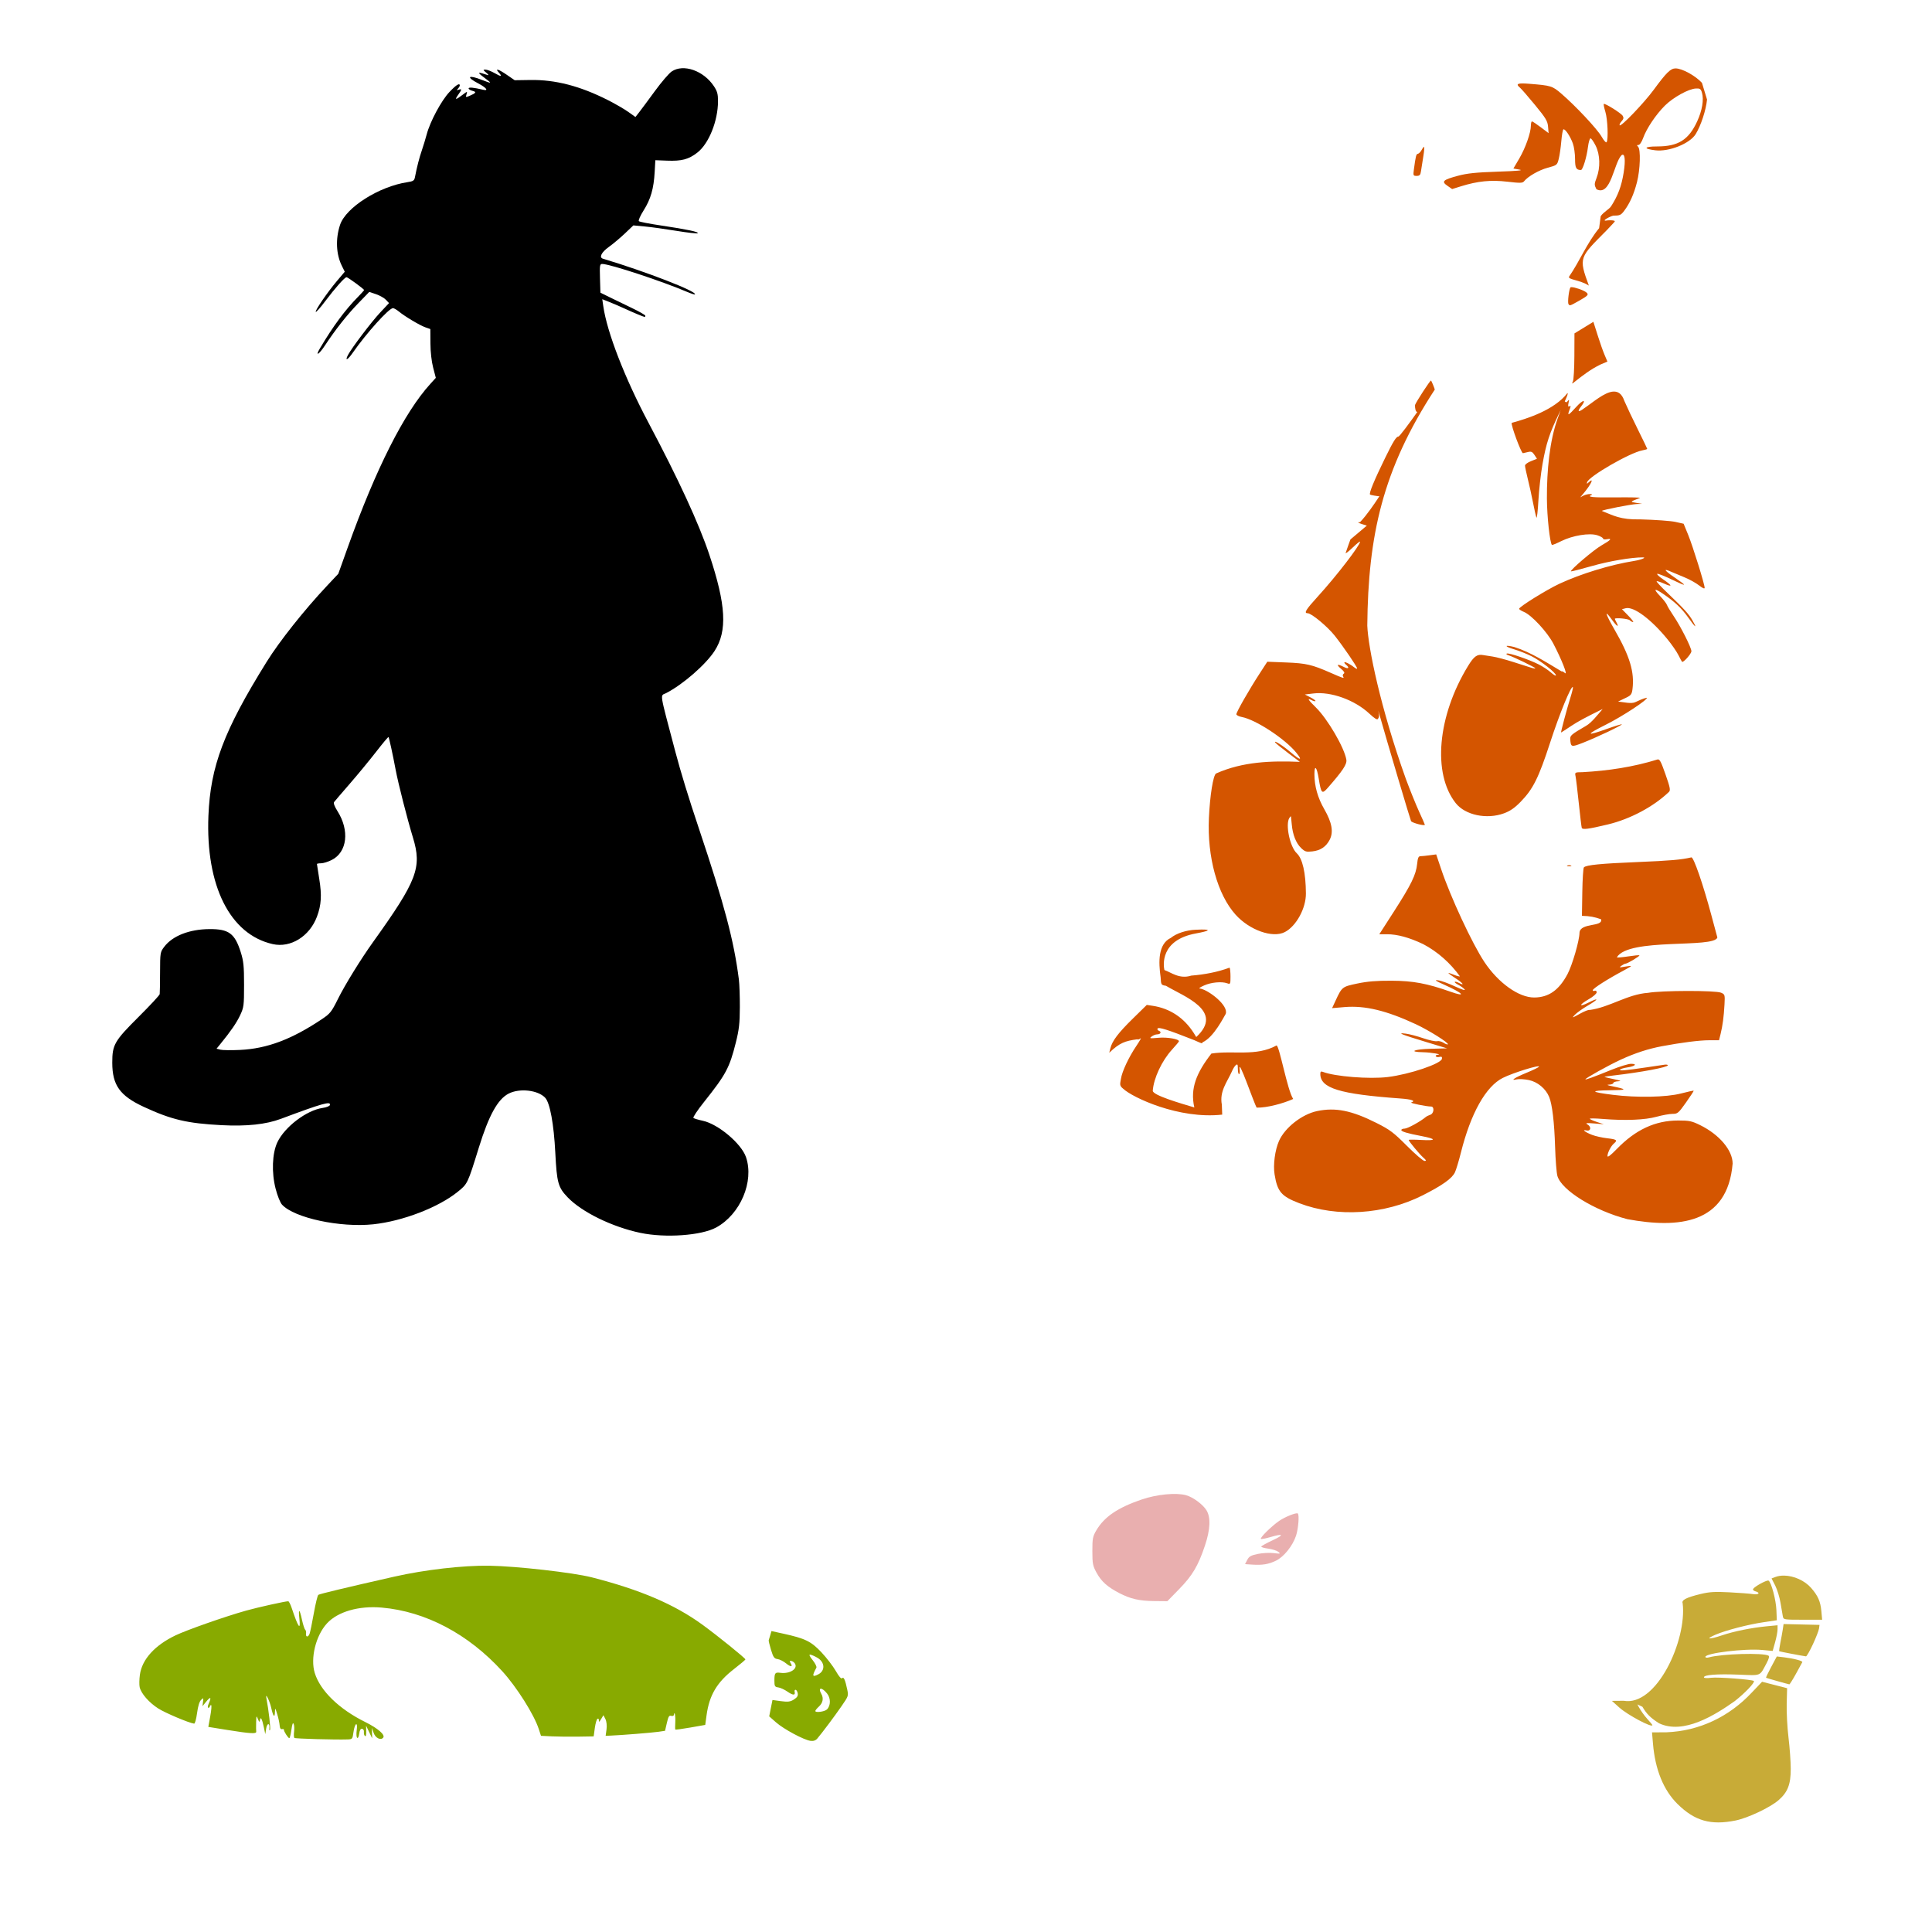 <?xml version="1.0" encoding="UTF-8" standalone="no"?>
<!-- Created with Inkscape (http://www.inkscape.org/) -->

<svg
   xmlns:dc="http://purl.org/dc/elements/1.1/"
   xmlns:cc="http://creativecommons.org/ns#"
   xmlns:rdf="http://www.w3.org/1999/02/22-rdf-syntax-ns#"
   xmlns:svg="http://www.w3.org/2000/svg"
   xmlns="http://www.w3.org/2000/svg"
   xmlns:sodipodi="http://sodipodi.sourceforge.net/DTD/sodipodi-0.dtd"
   xmlns:inkscape="http://www.inkscape.org/namespaces/inkscape"
   width="1080"
   height="1080"
   id="svg2"
   version="1.1"
   inkscape:version="0.47 r22583"
   sodipodi:docname="Tigger.svg">
  <defs
     id="defs4">
    <inkscape:perspective
       sodipodi:type="inkscape:persp3d"
       inkscape:vp_x="0 : 526.18109 : 1"
       inkscape:vp_y="0 : 1000 : 0"
       inkscape:vp_z="744.09448 : 526.18109 : 1"
       inkscape:persp3d-origin="372.04724 : 350.78739 : 1"
       id="perspective10" />
    <inkscape:perspective
       id="perspective2820"
       inkscape:persp3d-origin="0.5 : 0.33333333 : 1"
       inkscape:vp_z="1 : 0.5 : 1"
       inkscape:vp_y="0 : 1000 : 0"
       inkscape:vp_x="0 : 0.5 : 1"
       sodipodi:type="inkscape:persp3d" />
    <inkscape:perspective
       id="perspective2962"
       inkscape:persp3d-origin="0.5 : 0.33333333 : 1"
       inkscape:vp_z="1 : 0.5 : 1"
       inkscape:vp_y="0 : 1000 : 0"
       inkscape:vp_x="0 : 0.5 : 1"
       sodipodi:type="inkscape:persp3d" />
    <inkscape:perspective
       id="perspective3119"
       inkscape:persp3d-origin="0.5 : 0.33333333 : 1"
       inkscape:vp_z="1 : 0.5 : 1"
       inkscape:vp_y="0 : 1000 : 0"
       inkscape:vp_x="0 : 0.5 : 1"
       sodipodi:type="inkscape:persp3d" />
    <inkscape:perspective
       id="perspective3361"
       inkscape:persp3d-origin="0.5 : 0.33333333 : 1"
       inkscape:vp_z="1 : 0.5 : 1"
       inkscape:vp_y="0 : 1000 : 0"
       inkscape:vp_x="0 : 0.5 : 1"
       sodipodi:type="inkscape:persp3d" />
    <inkscape:perspective
       id="perspective3558"
       inkscape:persp3d-origin="0.5 : 0.33333333 : 1"
       inkscape:vp_z="1 : 0.5 : 1"
       inkscape:vp_y="0 : 1000 : 0"
       inkscape:vp_x="0 : 0.5 : 1"
       sodipodi:type="inkscape:persp3d" />
  </defs>
  <sodipodi:namedview
     id="base"
     pagecolor="#ffffff"
     bordercolor="#666666"
     borderopacity="1.0"
     inkscape:pageopacity="0.0"
     inkscape:pageshadow="2"
     inkscape:zoom="0.22685185"
     inkscape:cx="198.16427"
     inkscape:cy="669.42348"
     inkscape:document-units="in"
     inkscape:current-layer="layer1"
     showgrid="false"
     units="in"
     inkscape:showpageshadow="false"
     borderlayer="false"
     inkscape:window-width="1280"
     inkscape:window-height="747"
     inkscape:window-x="-4"
     inkscape:window-y="-4"
     inkscape:window-maximized="1" />
  <g
     inkscape:label="Layer 1"
     inkscape:groupmode="layer"
     id="layer1"
     transform="translate(0,27.64)">
    <path
       style="fill:#000000"
       d="m 358.017,661.557 c -15.812,-3.333 -32.721,-11.591 -40.664,-19.861 -5.369,-5.59 -6.077,-8.135 -6.938,-24.969 -0.824,-16.1 -2.985,-27.848 -5.648,-30.707 -4.025,-4.32 -14.333,-5.486 -20.465,-2.315 -6.086,3.147 -11.03,12.107 -16.613,30.106 -6.325,20.393 -6.267,20.271 -11.836,24.786 -10.734,8.702 -30.783,16.414 -47.183,18.15 -18.504,1.958 -44.107,-3.543 -50.99,-10.956 -1.032,-1.111 -2.567,-4.912 -3.607,-8.931 -2.332,-9.011 -1.935,-19.766 0.957,-25.917 4.056,-8.629 16.328,-17.956 25.319,-19.242 2.027,-0.29 3.84,-0.99 4.028,-1.556 0.808,-2.424 -4.074,-1.059 -27.37,7.652 -8.339,3.118 -19.083,4.264 -33.142,3.533 -19.241,-1 -27.949,-3.044 -43.411,-10.19 -13.454,-6.218 -17.698,-12.155 -17.698,-24.76 0,-10.069 1.149,-12.056 14.907,-25.774 6.289,-6.271 11.513,-11.904 11.61,-12.519 0.097,-0.615 0.189,-6.142 0.206,-12.283 0.029,-10.922 0.08,-11.232 2.321,-14.181 4.668,-6.142 14.063,-9.819 25.284,-9.894 10.825,-0.073 14.199,2.421 17.508,12.942 1.558,4.953 1.836,7.705 1.836,18.183 0,11.644 -0.124,12.613 -2.186,17.011 -1.989,4.242 -5.157,8.855 -11.048,16.086 l -2.151,2.64 2.193,0.55 c 1.206,0.303 6.149,0.361 10.985,0.131 15.106,-0.721 28.897,-5.92 45.834,-17.278 4.499,-3.017 5.289,-4.018 8.862,-11.226 3.884,-7.835 12.775,-22.246 19.61,-31.785 24.692,-34.462 27.435,-41.653 22.3,-58.451 -3.141,-10.277 -8.234,-30.234 -9.661,-37.857 -1.584,-8.465 -3.659,-17.973 -3.997,-18.311 -0.162,-0.162 -3.251,3.521 -6.866,8.185 -3.614,4.664 -10.232,12.695 -14.706,17.848 -4.474,5.153 -8.454,9.798 -8.844,10.321 -0.444,0.596 0.257,2.477 1.872,5.023 6.889,10.863 5.476,22.981 -3.189,27.35 -2.02,1.019 -4.706,1.852 -5.968,1.852 -1.262,0 -2.295,0.189 -2.295,0.42 0,0.231 0.588,4.028 1.307,8.437 1.469,9.01 1.131,14.484 -1.296,20.964 -4.13,11.03 -14.717,17.604 -24.729,15.354 -23.875,-5.364 -37.525,-32.588 -35.951,-71.703 1.115,-27.728 8.631,-47.604 32.546,-86.069 7.182,-11.552 21.01,-28.97 33.829,-42.613 l 6.23,-6.63 5.285,-14.772 c 15.74,-43.995 31.584,-75.355 46.173,-91.388 l 3.054,-3.356 -1.485,-5.698 c -0.907,-3.481 -1.503,-8.79 -1.532,-13.643 l -0.047,-7.945 -2.675,-0.924 c -3.103,-1.072 -11.499,-6.063 -14.88,-8.846 -1.28,-1.053 -2.782,-1.915 -3.338,-1.915 -2.261,0 -14.898,14.037 -22.575,25.077 -2.744,3.946 -4.447,4.692 -2.575,1.129 2.087,-3.973 13.156,-18.584 17.96,-23.707 l 4.99,-5.321 -1.728,-1.839 c -0.95,-1.012 -3.433,-2.42 -5.517,-3.13 l -3.789,-1.291 -6.211,6.414 c -6.255,6.46 -12.772,14.713 -18.519,23.454 -3.43,5.217 -5.745,6.564 -2.829,1.646 7.306,-12.321 14.058,-21.452 21.256,-28.746 1.864,-1.889 3.389,-3.595 3.389,-3.791 0,-0.561 -9.041,-7.18 -9.807,-7.18 -1.009,0 -6.434,6.106 -11.919,13.413 -2.649,3.529 -5.02,6.212 -5.269,5.963 -0.603,-0.603 6.576,-11.07 11.926,-17.389 l 4.275,-5.049 -1.633,-3.3 c -3.214,-6.497 -3.593,-15.023 -1.016,-22.86 3.205,-9.745 21.787,-21.524 37.726,-23.914 3.169,-0.475 3.782,-0.879 4.142,-2.727 1.14,-5.85 2.413,-10.816 3.826,-14.928 0.856,-2.49 2.097,-6.565 2.759,-9.055 1.916,-7.21 8.18,-18.896 12.686,-23.666 3.776,-3.998 5.807,-5.279 5.807,-3.663 0,0.362 -0.463,1.158 -1.029,1.767 -0.84,0.905 -0.764,1.016 0.412,0.602 1.868,-0.657 1.816,-0.106 -0.262,2.813 -2.125,2.985 -1.49,3.026 2.283,0.148 2.835,-2.162 2.919,-2.177 2.356,-0.403 -0.554,1.746 -0.465,1.789 1.738,0.852 3.599,-1.532 3.979,-2.185 1.618,-2.777 -1.197,-0.301 -2.177,-0.918 -2.177,-1.372 0,-0.766 2.855,-0.504 8.026,0.738 3.391,0.814 1.911,-1.148 -2.673,-3.543 -7.017,-3.666 -5.631,-4.983 2.056,-1.953 5.612,2.212 5.863,2.088 1.808,-0.894 -3.884,-2.856 -4.319,-3.603 -1.603,-2.752 1.019,0.319 2.408,0.749 3.087,0.955 0.679,0.206 0.309,-0.392 -0.823,-1.329 -1.894,-1.569 -1.927,-1.705 -0.412,-1.713 0.905,-0.005 3.221,0.892 5.145,1.992 3.704,2.118 4.373,1.957 2.136,-0.515 -2.201,-2.432 0.022,-1.734 4.679,1.469 l 4.325,2.975 8.801,-0.131 c 13.954,-0.207 27.726,3.362 43.235,11.204 4.075,2.06 9.221,5.038 11.437,6.616 l 4.029,2.87 2.145,-2.74 c 1.18,-1.507 5.119,-6.816 8.754,-11.798 3.635,-4.982 7.857,-9.899 9.382,-10.926 6.535,-4.404 17.81,-0.462 23.581,8.244 1.881,2.837 2.298,4.37 2.291,8.408 -0.019,11.01 -5.11,23.689 -11.516,28.68 -4.911,3.826 -8.739,4.849 -16.964,4.533 l -6.55,-0.252 -0.368,6.568 c -0.521,9.313 -2.208,15.199 -6.143,21.429 -1.921,3.041 -3.103,5.714 -2.695,6.094 0.399,0.372 6.097,1.474 12.662,2.449 14.102,2.095 21.307,3.625 20.167,4.285 -0.453,0.262 -5.824,-0.346 -11.936,-1.351 -6.112,-1.005 -14.007,-2.097 -17.544,-2.427 l -6.432,-0.6 -4.681,4.46 c -2.574,2.453 -6.625,5.855 -9.002,7.561 -4.187,3.004 -5.631,5.898 -3.293,6.599 23.928,7.17 52.907,18.415 51.383,19.939 -0.176,0.176 -1.947,-0.374 -3.936,-1.223 -14.34,-6.126 -43.626,-15.783 -47.863,-15.783 -1.36,0 -1.475,0.731 -1.261,8.026 l 0.236,8.026 5.002,2.469 c 2.751,1.358 8.4,4.097 12.553,6.085 4.153,1.989 7.551,3.933 7.551,4.322 0,0.388 -0.14,0.706 -0.311,0.706 -0.535,0 -6.488,-2.478 -11.213,-4.667 -2.49,-1.154 -6.331,-2.81 -8.535,-3.681 l -4.007,-1.583 0.568,3.936 c 2.114,14.658 12.05,40.246 25.341,65.261 16.583,31.209 28.152,56.304 33.913,73.557 9.391,28.126 10.188,42.738 2.941,53.895 -4.965,7.642 -17.728,18.75 -27.05,23.542 -3.437,1.767 -4.005,-1.87 5.079,32.569 3.081,11.682 7.395,25.749 13.251,43.215 14.183,42.299 19.57,62.658 22.325,84.373 0.316,2.49 0.555,9.45 0.532,15.466 -0.035,9.018 -0.429,12.482 -2.242,19.723 -3.543,14.149 -5.513,17.828 -17.818,33.274 -3.622,4.546 -6.273,8.538 -5.891,8.871 0.382,0.333 2.752,1.044 5.266,1.581 8.584,1.833 21.549,12.758 24.13,20.332 4.636,13.607 -3.141,31.958 -16.662,39.317 -8.3,4.518 -28.421,5.953 -42.334,3.021 z"
       id="path3832" />
    <path
       id="path4097"
       style="fill:#e9afaf"
       d="m 713.275,844.797 c 4.417,-2.147 9.304,-8.219 11.206,-13.924 1.289,-3.866 1.916,-11.55 1.015,-12.451 -0.697,-0.697 -6.943,1.757 -10.331,4.059 -4.329,2.942 -11.273,9.814 -10.258,10.152 0.464,0.155 2.789,-0.297 5.167,-1.003 7.376,-2.19 8.024,-1.351 1.349,1.748 -3.509,1.629 -6.379,3.233 -6.379,3.563 0,0.331 1.787,0.838 3.971,1.128 2.184,0.29 4.684,1.081 5.556,1.759 1.45,1.127 1.227,1.189 -2.596,0.727 -2.3,-0.278 -6.286,-0.069 -8.859,0.465 -3.835,0.796 -4.898,1.397 -5.9,3.335 l -1.222,2.364 3.908,0.264 c 5.775,0.39 9.235,-0.176 13.374,-2.188 z m -54.088,15.852 c 7.388,-7.571 10.6,-12.989 14.369,-24.24 3.031,-9.046 3.332,-15.763 0.887,-19.774 -2.002,-3.284 -7.517,-7.358 -11.418,-8.435 -5.586,-1.542 -16.324,-0.508 -24.825,2.392 -13.363,4.559 -20.897,9.679 -25.325,17.212 -2.028,3.45 -2.25,4.601 -2.241,11.648 0.009,7.098 0.233,8.224 2.427,12.202 2.658,4.818 6.018,7.818 12.581,11.236 6.269,3.264 11.192,4.392 19.531,4.475 l 7.386,0.073 6.627,-6.791 z" />
    <path
       style="fill:#c8ab37"
       d="m 997.391,853.135 c -1.765,-0.032 -3.461,0.21 -4.939,0.772 l -2.135,0.823 2.058,4.013 c 1.121,2.212 2.443,6.583 2.958,9.698 0.515,3.114 1.091,6.493 1.286,7.511 0.346,1.809 0.618,1.852 11.164,1.852 l 10.804,0 -0.437,-4.81 c -0.491,-5.416 -1.902,-8.619 -5.762,-13.016 -3.639,-4.144 -9.7,-6.747 -14.997,-6.842 z m -8.977,2.752 c -1.446,-0.013 -7.543,3.317 -8.386,4.682 -0.295,0.478 0.258,1.089 1.209,1.338 3.046,0.796 1.911,2.098 -1.363,1.569 -1.698,-0.274 -7.591,-0.716 -13.093,-1.003 -8.082,-0.422 -11.166,-0.251 -16.051,0.926 -8.038,1.937 -10.878,3.401 -10.109,5.196 2.467,20.58 -14.491,57.791 -32.977,54.508 l -6.585,0.051 4.116,3.704 c 4.599,4.154 18.521,11.563 18.521,9.852 0,-0.201 -1.301,-1.775 -2.881,-3.498 -1.58,-1.723 -3.711,-4.713 -4.733,-6.637 l -0.772,-1.441 2.804,1.312 c 2.401,4.083 4.494,6.161 9.286,9.235 13.743,6.507 31.329,-4.611 42.315,-12.373 5.749,-4.497 11.468,-10.517 10.701,-11.267 -0.844,-0.826 -20.181,-2.287 -23.846,-1.801 -2.455,0.326 -4.064,0.227 -4.064,-0.257 0,-1.397 7.277,-1.954 19.318,-1.492 13.126,0.504 11.662,1.108 15.794,-6.585 1.193,-2.221 1.551,-3.674 1.003,-4.013 -2.816,-1.74 -26.273,-1.052 -33.44,0.977 -1.034,0.293 -1.852,0.15 -1.852,-0.309 0,-2.1 21.944,-4.765 31.768,-3.859 l 5.839,0.54 1.363,-4.862 c 0.752,-2.679 1.363,-5.903 1.363,-7.177 l 0,-2.315 -5.968,0.566 c -8.743,0.852 -18.262,2.779 -25.158,5.093 -7.248,2.433 -9.567,2.206 -3.601,-0.36 5.803,-2.497 18.277,-5.738 27.035,-7.022 l 7.28,-1.08 -0.232,-5.711 c -0.221,-5.616 -2.843,-15.492 -4.373,-16.437 -0.052,-0.032 -0.135,-0.051 -0.232,-0.051 z m 8.617,24.334 -0.463,3.113 c -0.262,1.711 -0.883,5.074 -1.363,7.486 -0.48,2.412 -0.745,4.483 -0.592,4.604 0.228,0.181 12.545,2.534 14.945,2.855 0.369,0.049 2.091,-2.953 3.833,-6.688 1.742,-3.735 3.294,-7.717 3.447,-8.849 l 0.283,-2.058 -10.032,-0.232 -10.058,-0.232 z m -3.781,18.109 -3.138,5.865 c -1.73,3.227 -3.026,5.939 -2.881,6.045 0.257,0.187 12.198,3.562 13.016,3.678 0.226,0.032 1.893,-2.616 3.704,-5.891 1.811,-3.275 3.407,-6.194 3.55,-6.508 0.318,-0.702 -4.612,-2.026 -10.135,-2.701 l -4.116,-0.489 z m -8.231,14.148 -5.762,6.045 c -12.614,13.471 -29.24,21.457 -47.64,22.199 l -8.129,0.051 0.54,6.302 c 1.209,14.508 5.896,26.03 13.736,33.749 9.615,9.467 18.573,12.014 32.437,9.209 6.862,-1.388 19.228,-7.229 23.974,-11.318 5.152,-4.439 6.888,-8.89 6.868,-17.569 -0.01,-3.966 -0.57,-11.833 -1.26,-17.492 -0.69,-5.659 -1.136,-14.179 -1.003,-18.932 l 0.232,-8.643 -6.997,-1.801 -6.997,-1.801 z"
       id="path4087"
       sodipodi:nodetypes="ccccsscccsccsssssccccsscccccssssssssccccccsscccscccssssccccccsssscccccccssssscccc" />
    <path
       id="path4150"
       style="fill:#88aa00"
       d="m 78.083,915.54 c 0.815,3.526 5.183,8.534 10.324,11.839 3.874,2.49 17.13,8.099 20.104,8.507 0.48,0.066 1.165,-2.376 1.641,-5.848 0.545,-3.978 1.287,-6.433 2.231,-7.38 1.346,-1.35 1.399,-1.3 1.108,1.031 l -0.306,2.451 2.048,-2.513 c 2.436,-2.99 3.072,-2.671 1.551,0.777 -0.674,1.529 -0.807,2.535 -0.342,2.598 0.417,0.057 0.809,-0.263 0.87,-0.712 0.061,-0.448 0.387,-0.779 0.724,-0.734 0.337,0.045 0.118,2.798 -0.487,6.118 l -1.099,6.036 10.834,1.739 c 12.737,2.044 16.156,2.237 15.946,0.901 -0.084,-0.537 -0.106,-2.838 -0.049,-5.115 0.098,-3.909 0.154,-4.017 0.997,-1.941 0.76,1.872 0.929,1.968 1.136,0.64 0.351,-2.252 1.177,-0.782 2.143,3.814 l 0.841,4.003 0.489,-3.098 c 0.512,-3.249 2.127,-3.313 1.801,-0.07 -0.099,0.988 0.065,1.367 0.365,0.844 0.435,-0.76 -0.745,-11.051 -2.058,-17.95 -0.644,-3.38 1.909,1.823 2.727,5.558 1.077,4.919 1.962,5.908 2.083,2.327 0.084,-2.485 0.162,-2.409 1.283,1.258 0.656,2.146 1.26,4.96 1.341,6.253 0.096,1.533 0.555,2.255 1.319,2.076 0.644,-0.151 1.13,0.025 1.08,0.391 -0.113,0.826 2.285,4.568 2.989,4.665 0.284,0.039 0.811,-2.039 1.171,-4.617 0.465,-3.327 0.836,-4.301 1.278,-3.356 0.343,0.732 0.443,2.687 0.223,4.343 -0.22,1.656 -0.131,3.234 0.198,3.505 0.534,0.441 22.888,1.063 29.754,0.829 2.628,-0.09 2.73,-0.218 3.26,-4.085 0.301,-2.196 0.945,-4.169 1.432,-4.385 0.54,-0.239 0.689,1.039 0.382,3.278 -0.277,2.018 -0.167,3.947 0.244,4.286 0.444,0.366 0.907,-0.559 1.144,-2.287 0.279,-2.036 0.763,-2.852 1.621,-2.735 0.673,0.092 1.126,0.88 1.006,1.751 -0.119,0.871 0.14,1.878 0.577,2.238 0.537,0.443 0.769,-0.384 0.717,-2.553 l -0.077,-3.208 1.697,3.556 1.697,3.556 -0.08,-2.919 -0.08,-2.919 1.014,2.839 c 1.011,2.831 3.938,4.267 5.31,2.604 1.279,-1.55 -2.972,-5.248 -10.061,-8.753 -14.564,-7.2 -25.125,-17.46 -28.192,-27.391 -2.538,-8.219 0.554,-20.851 6.776,-27.682 5.997,-6.583 17.803,-10.007 30.642,-8.885 24.557,2.145 48.384,14.721 67.408,35.58 8.072,8.85 17.722,24.135 20.398,32.309 l 1.243,3.796 6.19,0.299 c 3.405,0.165 10.031,0.235 14.726,0.157 l 8.536,-0.142 0.65,-4.743 c 0.357,-2.609 1.048,-4.919 1.534,-5.135 0.487,-0.216 0.81,0.274 0.719,1.088 -0.109,0.973 0.3,0.704 1.19,-0.785 l 1.356,-2.265 1.113,2.165 c 0.638,1.241 0.903,3.699 0.62,5.76 l -0.493,3.595 2.715,-0.108 c 6.004,-0.239 23.089,-1.601 26.671,-2.127 l 3.816,-0.56 1.018,-4.398 c 0.839,-3.623 1.264,-4.321 2.412,-3.963 0.767,0.239 1.455,-0.009 1.53,-0.552 0.355,-2.592 0.968,0.604 0.771,4.022 -0.123,2.133 -0.118,4.017 0.012,4.187 0.129,0.17 3.946,-0.344 8.481,-1.142 l 8.246,-1.451 0.745,-5.435 c 1.532,-11.186 5.804,-18.394 15.246,-25.724 3.524,-2.736 6.436,-5.187 6.472,-5.448 0.084,-0.611 -15.592,-13.273 -24.042,-19.42 -15.607,-11.353 -34.776,-19.553 -61.893,-26.478 -10.398,-2.655 -42.076,-6.246 -57.176,-6.481 -14.68,-0.228 -36.102,2.235 -53.277,6.127 -27.244,6.173 -41.669,9.633 -42.364,10.16 -0.436,0.331 -1.563,4.933 -2.505,10.226 -0.941,5.293 -1.994,10.426 -2.339,11.407 -0.769,2.184 -2.311,2.169 -2.011,-0.019 0.119,-0.871 -0.105,-1.848 -0.499,-2.173 -0.394,-0.325 -1.216,-2.898 -1.827,-5.72 -1.294,-5.967 -2.051,-6.304 -1.422,-0.632 0.799,7.198 -0.525,5.425 -4.262,-5.707 -0.683,-2.036 -1.548,-3.743 -1.922,-3.794 -1.099,-0.151 -17.03,3.377 -23.613,5.228 -11.776,3.312 -33.14,10.81 -39.495,13.861 -11.57,5.556 -18.675,13.431 -19.849,21.997 -0.353,2.574 -0.404,5.707 -0.114,6.962 z M 430.996,894.618 c 1.252,4.146 1.795,4.916 3.653,5.174 1.201,0.164 3.314,1.224 4.696,2.35 2.705,2.204 4.031,2.162 2.634,-0.082 -0.707,-1.136 -0.642,-1.354 0.362,-1.217 0.673,0.092 1.588,0.755 2.035,1.472 1.806,2.903 -2.898,5.887 -8.147,5.168 -2.962,-0.406 -3.322,0.064 -3.334,4.358 -0.008,3.109 0.228,3.525 2.157,3.789 1.192,0.163 3.484,1.213 5.094,2.333 3.107,2.16 4.547,2.211 4.062,0.141 -0.162,-0.693 0.086,-1.208 0.552,-1.144 0.466,0.064 0.993,0.955 1.17,1.981 0.244,1.409 -0.276,2.252 -2.124,3.448 -1.953,1.263 -3.41,1.451 -7.219,0.929 l -4.772,-0.654 -0.911,4.575 -0.911,4.575 3.83,3.374 c 4.295,3.783 15.482,9.784 19.228,10.314 1.665,0.238 2.905,-0.191 3.862,-1.329 2.931,-3.487 9.617,-12.418 13.455,-17.973 3.915,-5.666 3.973,-5.832 3.265,-9.273 -1.117,-5.427 -2.026,-7.468 -2.87,-6.445 -0.474,0.575 -1.722,-0.844 -3.561,-4.049 -1.557,-2.714 -5.179,-7.419 -8.047,-10.457 -5.773,-6.112 -9.017,-7.695 -21.307,-10.394 l -6.59,-1.447 -0.674,2.31 c -0.371,1.27 -0.761,2.533 -0.866,2.806 -0.106,0.273 0.469,2.689 1.278,5.368 z m 21.97,2.695 c 0.719,0.099 2.513,0.888 3.986,1.755 4.201,2.472 4.447,7.227 0.479,9.267 -3.379,1.737 -3.602,0.962 -1.069,-3.722 0.293,-0.541 -0.646,-2.446 -2.086,-4.232 -1.75,-2.171 -2.185,-3.188 -1.311,-3.069 z m 4.808,29.023 c 2.219,-2.026 2.729,-4.631 1.378,-7.038 -2.103,-3.747 0.142,-3.974 3.141,-0.318 2.143,2.612 2.149,6.763 0.013,8.937 -1.295,1.319 -6.733,2.013 -6.526,0.834 0.069,-0.391 0.965,-1.477 1.993,-2.415 z" />
    <path
       style="fill:#d45500"
       d="m 936.648,10.595 c -2.773,0 -5.148,2.325 -12.193,11.936 -5.324,7.264 -18.202,20.717 -19.035,19.884 -0.29,-0.29 0.183,-1.303 1.029,-2.238 1.176,-1.299 1.31,-2.022 0.643,-3.087 -0.954,-1.523 -10.002,-7.181 -10.572,-6.611 -0.194,0.194 0.219,2.182 0.9,4.424 1.255,4.128 1.707,15.288 0.695,16.926 -0.311,0.503 -1.54,-0.855 -2.83,-3.113 -2.427,-4.249 -14.532,-17.168 -22.457,-23.974 -5.089,-4.371 -5.704,-4.568 -18.084,-5.556 -6.474,-0.517 -7.684,0.019 -5.042,2.212 0.742,0.616 4.511,4.941 8.36,9.621 6.065,7.374 7.043,8.99 7.305,12.141 l 0.309,3.627 -4.347,-3.267 c -2.381,-1.805 -4.599,-3.291 -4.939,-3.293 -0.34,-0.002 -0.617,1.056 -0.617,2.367 0,3.904 -3.027,12.484 -6.508,18.418 l -3.267,5.556 3.447,0.617 c 2.395,0.43 -1.317,0.768 -12.193,1.132 -12.109,0.405 -17.112,0.929 -22.199,2.289 -8.466,2.263 -9.46,3.197 -5.942,5.608 l 2.65,1.826 4.939,-1.543 c 9.401,-2.92 16.676,-3.642 25.878,-2.572 7.177,0.834 8.548,0.815 9.363,-0.206 2.192,-2.744 8.285,-6.252 13.222,-7.588 5.206,-1.409 5.308,-1.475 6.199,-5.016 0.498,-1.976 1.126,-6.386 1.415,-9.801 0.289,-3.415 0.807,-6.394 1.158,-6.611 0.911,-0.563 3.896,3.874 5.325,7.923 0.67,1.898 1.209,5.754 1.209,8.592 0,5.021 0.607,6.174 3.293,6.174 1.02,0 3.208,-7.166 3.91,-12.785 0.337,-2.7 0.99,-4.913 1.44,-4.913 0.451,0 1.752,1.852 2.881,4.116 2.484,4.981 2.691,12.255 0.514,17.955 -1.333,3.49 -1.339,3.941 -0.077,6.379 8.044,4.167 9.634,-14.298 13.942,-18.958 1.922,-1.595 2.434,2.424 1.26,9.698 -1.217,7.543 -3.12,12.692 -6.997,18.752 -1.11,1.736 -4.232,3.201 -5.839,5.582 l -0.875,6.688 c -6.826,8.311 -10.768,18.294 -16.772,27.061 -0.996,1.723 6.082,1.803 11.035,5.042 -5.865,-15.952 -5.223,-15.584 10.032,-30.997 2.27,-2.518 4.476,-4.578 4.476,-4.99 0,-0.412 -1.735,-0.627 -3.859,-0.489 -4.815,0.958 1.253,-2.29 2.984,-2.624 3.636,0 4.306,-0.288 6.096,-2.675 3.197,-4.264 5.461,-9.343 7.177,-16.051 1.803,-7.048 2.156,-18.268 0.617,-19.807 -0.768,-0.768 -0.732,-0.977 0.206,-0.977 0.693,0 1.817,-1.663 2.624,-3.91 1.899,-5.288 7.067,-13.009 12.09,-18.032 4.633,-4.633 13.269,-9.42 17.363,-9.621 2.33,-0.114 2.787,0.206 3.421,2.341 1.146,3.859 0.142,9.914 -2.675,16.026 -4.779,10.369 -10.596,14.019 -22.431,14.019 -7.376,0 -7.957,1.334 -0.926,2.161 7.645,0.899 19.246,-3.751 22.508,-9.029 2.948,-4.769 5.807,-13.49 6.354,-19.37 l -2.83,-9.312 C 947.691,14.634 940.306,10.595 936.649,10.595 z M 795.941,54.402 c -1.205,1.275 -1.555,3.078 -3.241,3.936 -1.022,0 -1.312,1.097 -2.341,8.849 -0.437,3.296 -0.344,3.498 1.569,3.498 1.663,0 2.104,-0.484 2.418,-2.675 0.211,-1.471 0.783,-5.058 1.26,-7.974 0.598,-3.654 0.703,-5.54 0.334,-5.633 z m 82.495,78.482 c -0.242,0.008 -0.433,0.042 -0.514,0.129 -0.825,0.875 -1.731,8.343 -1.132,9.312 0.679,1.099 0.714,1.1 5.762,-1.749 5.21,-2.941 5.712,-3.519 4.219,-4.759 -1.531,-1.271 -6.641,-2.987 -8.334,-2.932 z m 12.27,19.37 -10.572,6.482 -0.051,12.553 c -0.03,6.912 -0.392,13.32 -0.797,14.225 -0.687,1.535 -0.624,1.549 0.849,0.36 4.574,-3.629 9.224,-7.187 14.508,-9.723 l 3.91,-1.672 -1.569,-3.704 c -0.868,-2.025 -2.556,-6.754 -3.73,-10.521 -1.174,-3.767 -2.32,-7.366 -2.547,-8 z m -90.804,32.849 c -0.548,0.016 -8.132,11.658 -8.9,13.659 -0.098,1.454 0.308,4.021 1.286,3.884 -4.322,6.149 -9.951,13.736 -10.547,13.736 -1.228,0 -2.894,2.671 -7.331,11.73 -6.267,12.796 -9.247,20.026 -8.54,20.733 0.25,0.25 4.227,0.926 5.222,0.926 -3.018,4.582 -6.941,10.384 -10.804,14.457 -1.653,0.06 -1.411,0.286 1.235,1.158 1.102,0.363 1.912,0.616 2.547,0.797 l -9.183,7.743 -1.132,3.138 c -0.615,1.717 -1.29,3.668 -1.518,4.347 -0.227,0.679 1.478,-0.609 3.807,-2.855 2.329,-2.247 4.244,-3.78 4.244,-3.395 0,2.065 -13.249,19.266 -23.614,30.637 -6.752,7.407 -7.942,9.363 -5.685,9.363 2.122,0 11.062,7.419 15.151,12.579 4.776,6.025 12.502,17.331 12.502,18.289 0,0.369 -0.648,0.147 -1.441,-0.489 -2.182,-1.752 -5.264,-3.379 -5.659,-2.984 -0.193,0.193 0.21,0.816 0.9,1.389 2.138,1.774 1.398,2.608 -1.158,1.286 -3.745,-1.936 -4.567,-1.488 -1.698,0.926 1.779,1.497 2.272,2.36 1.595,2.778 -0.542,0.335 -0.723,1.014 -0.412,1.518 0.825,1.334 0.375,1.224 -6.971,-2.006 -10.402,-4.574 -13.622,-5.319 -24.875,-5.762 l -10.495,-0.412 -4.424,6.817 c -5.778,8.895 -12.862,21.3 -12.862,22.534 0,0.535 1.352,1.232 3.01,1.543 7.854,1.473 24.31,12.269 30.585,20.09 3.577,4.458 2.18,4.295 -3.267,-0.386 -4.271,-3.67 -9.597,-7.038 -8.617,-5.453 0.268,0.434 3.466,3.051 7.125,5.813 l 6.662,5.016 c -16.05,-0.651 -31.953,-0.164 -46.868,6.508 -1.608,1.019 -3.409,12.284 -3.987,24.875 -1.003,21.824 4.78,42.77 14.894,54.019 7.811,8.688 20.749,13.266 27.55,9.749 6.367,-3.293 11.836,-13.293 11.781,-21.556 -0.077,-11.592 -1.871,-19.474 -5.119,-22.508 -3.843,-3.59 -6.455,-16.136 -4.116,-19.756 0.439,-0.679 0.83,-1.05 0.875,-0.823 0.045,0.226 0.262,2.264 0.463,4.527 0.506,5.699 2.373,10.416 5.222,13.145 2.13,2.041 2.856,2.26 6.251,1.878 4.549,-0.513 7.628,-2.557 9.672,-6.431 2.283,-4.328 1.355,-9.661 -2.984,-17.183 -3.667,-6.357 -5.505,-12.872 -5.505,-19.524 0,-5.535 1.324,-4.218 2.392,2.392 1.36,8.421 1.831,8.901 5.016,5.273 8.47,-9.647 10.855,-13.258 10.444,-15.794 -1.088,-6.703 -10.523,-22.86 -17.08,-29.247 -4.366,-4.253 -5.083,-5.506 -2.341,-4.039 0.944,0.505 1.905,0.745 2.135,0.514 0.23,-0.23 -1.014,-1.166 -2.752,-2.058 l -3.164,-1.621 4.707,-0.566 c 9.755,-1.219 23.135,3.582 31.383,11.293 2.959,2.767 4.351,3.604 4.81,2.881 0.705,-1.11 0.739,-1.857 0.154,-4.604 5.61,19.789 17.955,61.205 18.315,61.788 0.625,1.012 7.717,2.855 7.717,2.006 0,-0.163 -1.417,-3.404 -3.164,-7.203 -1.747,-3.798 -5.113,-12.08 -7.46,-18.418 -14.286,-39.904 -21.086,-73.59 -21.556,-85.685 0.466,-50.264 8.467,-87.09 37.736,-131.961 -0.273,-1.019 -1.874,-5.025 -2.161,-5.016 z m 101.916,6.148 c -4.992,0.326 -11.462,6.138 -16.231,9.312 -3.272,2.495 -4.121,2.031 -1.775,-0.952 3.28,-4.169 1.105,-3.999 -2.675,0.206 -4.256,4.733 -5.106,5.189 -3.936,2.109 1.016,-2.673 1.01,-3.048 -0.051,-2.392 -0.556,0.344 -0.685,-0.286 -0.36,-1.801 0.478,-2.227 0.435,-2.272 -0.797,-0.746 -0.374,0.463 -0.883,0.109 -1.286,-0.257 1.43,-3.11 1.989,-4.612 1.466,-4.604 -7.3,9.421 -22.396,14.253 -31.125,16.617 -0.51,1.324 5.4,17.11 6.277,16.952 0.432,-0.078 1.742,-0.377 2.907,-0.669 1.697,-0.426 2.389,-0.111 3.524,1.621 l 1.415,2.161 -3.344,1.338 c -1.838,0.722 -3.344,1.821 -3.344,2.469 0,0.648 0.7,4.04 1.569,7.511 0.869,3.471 2.192,9.451 2.932,13.299 0.741,3.848 1.588,7.552 1.878,8.231 0.29,0.679 0.783,-3.581 1.106,-9.466 0.323,-5.886 1.354,-15.045 2.289,-20.347 2.069,-11.726 3.928,-17.372 9.389,-28.63 0.302,-0.624 0.498,-1.03 0.772,-1.595 -0.489,1.418 -1.04,2.948 -1.646,4.604 -4.542,12.398 -6.118,29.327 -6.045,44.733 0.048,10.063 1.647,24.85 2.804,26.006 0.18,0.18 2.518,-0.772 5.196,-2.109 6.385,-3.19 15.846,-4.71 20.219,-3.267 1.733,0.572 3.164,1.393 3.164,1.826 0,0.433 0.926,0.602 2.058,0.386 3.253,-0.622 2.384,0.392 -2.907,3.421 -4.387,2.512 -17.74,13.874 -17.08,14.534 0.144,0.144 5.455,-1.209 11.781,-3.01 9.534,-2.714 22.029,-4.83 28.373,-4.81 2.374,0.008 -0.998,1.378 -4.939,2.006 -13.146,2.098 -29.679,7.151 -41.723,12.759 -7.046,3.281 -22.482,12.868 -22.482,13.968 0,0.351 1.204,1.141 2.675,1.749 4.31,1.781 13.034,11.197 16.463,17.749 4.648,8.882 8.253,18.038 6.457,16.412 -0.796,-0.72 -1.622,-1.13 -1.852,-0.9 -8.52,-5.063 -16.925,-10.611 -26.444,-13.633 -5.663,-1.418 -5.728,-0.356 -0.077,1.286 2.613,0.76 6.983,2.485 9.723,3.859 5.188,2.601 13.633,9.235 13.633,10.701 0,0.465 -1.272,-0.278 -2.83,-1.646 -1.558,-1.368 -4.659,-3.405 -6.894,-4.527 -5.521,-2.773 -16.54,-6.514 -17.723,-6.019 -0.529,0.221 -0.085,0.656 0.977,0.977 2.616,0.79 14.945,6.774 14.945,7.254 0,0.211 -1.019,0.086 -2.264,-0.309 -1.245,-0.394 -5.784,-1.841 -10.084,-3.215 -4.3,-1.374 -9.486,-2.74 -11.524,-3.035 -2.038,-0.295 -4.403,-0.666 -5.273,-0.823 -3.361,-0.607 -5.152,0.677 -8.463,6.096 -17.09,27.975 -19.978,60.129 -6.868,76.681 5.306,6.699 17.308,9.227 26.958,5.685 3.468,-1.273 5.99,-3.022 9.286,-6.405 7.006,-7.191 10.09,-13.368 16.54,-33.183 5.225,-16.052 11.725,-31.928 12.682,-30.971 0.198,0.198 -0.391,2.766 -1.312,5.685 -1.855,5.879 -5.553,19.704 -5.273,19.704 0.098,0 2.716,-1.71 5.839,-3.781 3.556,-2.359 7.485,-4.508 17.415,-9.363 -2.837,3.254 -6.096,7.549 -9.26,9.389 -8.29,4.82 -9.035,5.449 -8.875,7.537 0.341,4.431 0.555,4.488 6.971,2.006 3.308,-1.279 9.647,-4.072 14.096,-6.199 4.449,-2.127 7.97,-3.992 7.794,-4.167 -0.176,-0.176 -3.929,0.972 -8.334,2.547 -11.903,4.254 -12.1,3.387 -0.54,-2.392 9.289,-4.644 23.706,-14.133 22.817,-15.022 -2.226,0.439 -4.362,1.535 -6.431,2.469 -2.258,1.046 -6.227,0.021 -9.621,-0.334 1.658,-0.798 2.852,-1.375 4.759,-2.289 2.429,-1.165 2.946,-1.906 3.293,-4.682 1.19,-9.522 -1.483,-18.393 -10.032,-33.209 -5.205,-9.021 -5.928,-11.78 -1.44,-5.531 2.68,3.732 4.194,4.59 2.495,1.415 -0.489,-0.914 -0.901,-1.786 -0.9,-1.929 0.003,-0.786 7.492,-0.094 8.36,0.772 0.567,0.566 1.396,1.029 1.852,1.029 0.456,0 -0.759,-1.622 -2.701,-3.601 l -3.524,-3.601 2.109,-0.54 c 4.453,-1.118 14.258,6.195 23.434,17.466 2.33,2.862 5.014,6.751 5.968,8.643 0.954,1.892 1.882,3.614 2.058,3.807 0.654,0.72 5.248,-4.438 5.248,-5.891 0,-2.011 -6.002,-13.882 -10.006,-19.781 -1.761,-2.594 -3.424,-5.372 -3.704,-6.174 -0.28,-0.801 -2.018,-3.015 -3.859,-4.939 -3.825,-3.998 -3.225,-4.514 1.543,-1.312 6.499,4.364 10.481,8.094 14.122,13.196 4.237,5.937 5.284,6.714 2.547,1.878 -2.084,-3.681 -4.713,-6.553 -14.096,-15.511 -3.502,-3.343 -6.197,-6.253 -5.994,-6.457 0.203,-0.203 2.067,0.368 4.141,1.286 4.951,2.19 4.759,1.229 -0.463,-2.315 -2.308,-1.566 -3.779,-2.976 -3.293,-3.138 0.486,-0.162 4.201,1.312 8.257,3.267 8.335,4.016 8.75,3.777 1.749,-0.977 -5.875,-3.99 -7.015,-5.499 -2.752,-3.653 1.739,0.753 5.386,2.279 8.103,3.395 2.716,1.116 6.328,3.132 8.026,4.476 1.906,1.509 3.087,2.017 3.087,1.338 0,-2.008 -6.574,-23.166 -9.183,-29.556 l -2.572,-6.277 -4.604,-1.029 c -2.541,-0.564 -11.372,-1.2 -19.601,-1.415 -11.285,0.281 -15.13,-2.226 -21.53,-4.733 0.642,-0.642 16.244,-3.705 19.524,-3.833 l 2.984,-0.103 -3.293,-0.566 c -3.55,-0.598 -3.601,-0.53 2.058,-2.752 0.679,-0.267 -5.34,-0.397 -13.376,-0.309 -13.286,0.146 -16.502,-0.185 -13.582,-1.363 0.566,-0.228 0.174,-0.453 -0.875,-0.489 -1.048,-0.036 -2.715,0.36 -3.704,0.875 l -1.801,0.952 1.672,-1.981 c 4.464,-5.277 6.485,-9.652 2.907,-6.277 -0.88,0.83 -1.019,0.791 -0.72,-0.206 0.981,-3.269 23.876,-16.473 30.817,-17.775 1.532,-0.287 2.778,-0.666 2.778,-0.849 0,-0.182 -2.356,-5.064 -5.222,-10.83 -2.866,-5.766 -6.279,-12.97 -7.588,-16.026 -1.357,-4.003 -3.559,-5.341 -6.174,-5.17 z m 24.926,205.607 c -13.689,4.265 -27.779,6.363 -42.058,7.151 -4.373,0.055 -4.396,0.074 -3.936,2.315 0.256,1.245 1.065,8.005 1.801,15.022 0.735,7.017 1.476,13.195 1.646,13.736 0.378,1.204 3.596,0.785 14.714,-1.878 12.434,-2.978 25.594,-10.004 34.084,-18.212 0.894,-0.865 0.554,-2.588 -1.981,-9.775 -2.402,-6.812 -3.108,-8.346 -4.27,-8.36 z m -123.91,53.119 -3.678,0.489 c -2.031,0.278 -4.34,0.514 -5.119,0.514 -1.103,0 -1.505,0.956 -1.852,4.322 -0.626,6.065 -3.25,11.452 -12.81,26.341 l -8.334,12.965 4.322,0 c 5.757,0 12.369,1.803 20.116,5.479 8.035,4.169 15.318,10.673 20.604,18.032 -0.213,0.213 -1.741,-0.183 -3.395,-0.875 -1.654,-0.691 -3.01,-1.111 -3.01,-0.926 0,0.185 1.861,1.546 4.141,3.01 4.03,2.586 5.213,4.367 1.621,2.444 -0.983,-0.526 -1.983,-0.77 -2.212,-0.54 -0.23,0.23 0.661,0.964 1.981,1.646 1.32,0.683 2.917,1.841 3.524,2.572 0.657,0.791 -1.55,0.115 -5.428,-1.698 -3.583,-1.675 -7.804,-3.209 -9.389,-3.395 -2.29,-0.269 -1.61,0.232 3.344,2.444 10.741,4.796 12.896,7.243 3.421,3.884 -12.853,-4.556 -20.76,-6.036 -32.694,-6.096 -8.477,-0.043 -13.569,0.379 -19.241,1.569 -8.449,1.772 -8.59,1.869 -12.193,9.646 l -1.904,4.116 6.92,-0.592 c 11.482,-0.956 23.439,1.918 39.923,9.595 7.307,3.403 18.58,10.488 17.852,11.215 -0.237,0.237 -1.33,-0.161 -2.418,-0.875 -1.088,-0.713 -2.704,-1.109 -3.601,-0.875 -0.897,0.235 -4.369,-0.497 -7.717,-1.646 -3.348,-1.15 -7.763,-2.318 -9.801,-2.572 -5.267,-0.657 -2.655,0.414 11.344,4.656 l 11.756,3.576 -9.08,0.232 c -9.407,0.241 -12.815,1.755 -4.347,1.929 4.608,0.095 11.156,1.246 8.18,1.44 -0.819,0.054 -1.282,0.439 -1.029,0.849 0.254,0.41 1.186,0.562 2.058,0.334 1.163,-0.304 1.519,-0.031 1.363,1.029 -0.405,2.763 -18.109,8.733 -30.276,10.212 -10.324,1.255 -29.662,-0.283 -36.27,-2.881 -1.089,-0.428 -1.441,-0.15 -1.441,1.132 0,7.997 10.74,11.291 44.656,13.736 6.553,0.472 8.871,1.316 6.174,2.238 -0.984,0.337 8.449,2.264 11.087,2.264 1.987,0 1.608,3.955 -0.437,4.604 -0.927,0.294 -2.085,0.869 -2.572,1.286 -2.861,2.445 -10.155,6.457 -11.756,6.457 -1.034,0 -1.878,0.362 -1.878,0.797 0,0.868 3.333,1.855 11.524,3.421 8.199,1.568 8.097,2.619 -0.206,2.135 -3.961,-0.231 -7.203,-0.239 -7.203,-0.026 0,0.706 6.083,8.049 8.206,9.904 1.68,1.467 1.803,1.828 0.669,1.852 -0.775,0.016 -5.22,-3.793 -9.878,-8.463 -7.463,-7.482 -9.479,-9.002 -17.003,-12.785 -13.858,-6.967 -22.912,-8.792 -33.183,-6.637 -8.473,1.778 -18.001,9.238 -21.299,16.694 -2.257,5.103 -3.343,13.361 -2.469,18.727 1.573,9.665 3.788,12.244 13.788,16.077 21.091,8.085 47.677,6.385 68.99,-4.399 11.103,-5.618 16.476,-9.461 18.058,-12.887 0.663,-1.436 2.166,-6.374 3.318,-10.984 5.49,-21.958 13.935,-37.022 23.434,-41.775 5.743,-2.874 21.061,-7.613 20.219,-6.251 -0.232,0.376 -3.283,1.872 -6.791,3.318 -6.862,2.829 -9.697,4.71 -5.659,3.756 1.296,-0.306 4.34,-0.123 6.791,0.386 4.878,1.013 9.429,4.8 11.344,9.44 1.699,4.117 2.889,14.103 3.318,27.987 0.224,7.244 0.806,14.517 1.286,16.18 2.316,8.027 20.751,19.417 39.1,24.154 28.451,5.273 56.032,2.869 58.855,-31.074 0,-7.404 -7.397,-16.18 -18.084,-21.453 -4.734,-2.336 -6.117,-2.624 -12.347,-2.624 -12.822,0 -23.811,5.102 -34.366,15.974 -3.424,3.527 -5.17,4.833 -5.17,3.884 0,-1.839 1.991,-5.669 3.653,-7.048 2.151,-1.785 1.494,-2.284 -3.781,-2.881 -2.782,-0.315 -6.579,-1.161 -8.437,-1.878 -3.884,-1.499 -6.043,-3.175 -3.215,-2.495 2.43,0.585 2.955,-1.903 0.695,-3.293 -1.426,-0.877 -0.852,-0.979 3.678,-0.617 l 5.35,0.437 -3.91,-1.286 c -2.15,-0.698 -3.91,-1.5 -3.91,-1.775 0,-0.275 3.241,-0.222 7.203,0.103 12.543,1.03 23.625,0.577 30.071,-1.209 3.247,-0.9 7.278,-1.621 8.952,-1.621 2.858,0 3.323,-0.387 7.563,-6.379 2.482,-3.509 4.408,-6.469 4.296,-6.585 -0.112,-0.116 -3.318,0.582 -7.125,1.569 -8.151,2.112 -24.609,2.436 -38.096,0.746 -12.487,-1.565 -13.069,-2.391 -1.749,-2.547 9.969,-0.137 10.123,-0.426 1.235,-2.289 -2.722,-0.571 -3.104,-0.802 -1.441,-0.875 1.245,-0.054 2.264,-0.473 2.264,-0.926 0,-0.453 1.204,-0.868 2.675,-0.926 2.051,-0.081 1.524,-0.36 -2.264,-1.158 -2.716,-0.572 -5.124,-1.14 -5.35,-1.26 -0.226,-0.121 1.996,-0.485 4.939,-0.823 15.385,-1.766 30.456,-4.589 30.456,-5.711 0,-0.324 -0.833,-0.484 -1.852,-0.334 -1.019,0.149 -5.556,0.825 -10.084,1.492 -12.106,1.783 -15.272,2.064 -14.791,1.286 0.237,-0.384 2.083,-0.956 4.116,-1.26 4.37,-0.655 5.726,-2.006 2.006,-2.006 -1.43,0 -6.363,1.508 -10.958,3.37 -9.97,4.04 -14.534,5.702 -14.534,5.299 0,-0.641 13.142,-7.945 19.756,-10.984 8.017,-3.684 15.402,-6.086 22.997,-7.511 10.977,-2.061 21.072,-3.344 26.418,-3.344 l 5.531,0 0.875,-3.498 c 1.139,-4.633 1.812,-9.691 2.186,-16.514 0.297,-5.408 0.214,-5.636 -1.903,-6.559 -3.077,-1.342 -33.424,-1.286 -40.874,0.077 -11.432,0.765 -21.453,8.088 -32.592,9.569 -0.444,-0.274 -2.916,0.686 -5.505,2.135 -4.365,2.443 -4.572,2.505 -2.83,0.617 1.034,-1.12 4.291,-3.452 7.228,-5.17 6.243,-3.651 6.531,-4.786 0.437,-1.698 -5.561,2.818 -5.394,1.275 0.206,-1.929 2.415,-1.381 4.373,-3.099 4.373,-3.807 0,-0.735 -0.454,-1.115 -1.08,-0.875 -0.604,0.232 -1.106,0.108 -1.106,-0.283 0,-0.988 8.284,-6.267 17.492,-11.164 2.15,-1.144 3.91,-2.209 3.91,-2.367 0,-0.158 -1.581,-0.016 -3.498,0.334 -3.12,0.571 -3.297,0.523 -1.878,-0.514 0.872,-0.638 1.891,-1.158 2.289,-1.158 1.058,0 8.165,-4.259 7.768,-4.656 -0.185,-0.185 -3.01,0.085 -6.277,0.592 -3.266,0.507 -6.108,0.734 -6.328,0.514 6.46,-11.114 54.399,-4.881 56.18,-11.087 -0.218,-0.78 -1.733,-6.415 -3.37,-12.527 -4.635,-17.311 -9.902,-32.554 -11.164,-32.257 -5.628,1.323 -11.901,1.861 -29.788,2.598 -21.014,0.865 -28.972,1.645 -30.276,2.984 -0.393,0.403 -0.789,6.673 -0.9,13.916 l -0.206,13.17 c 4.566,0.142 6.984,0.613 10.701,1.929 1.201,4.451 -11.634,1.743 -12.064,7.511 0,4.263 -4.013,18.109 -6.714,23.177 -4.788,8.983 -10.533,13.008 -18.624,13.042 -8.595,0.036 -20.036,-8.13 -27.833,-19.858 -6.797,-10.224 -18.984,-36.43 -24.206,-52.038 l -2.727,-8.103 z m 74.341,6.045 c -0.373,0 -0.746,0.066 -1.029,0.18 -0.566,0.228 -0.103,0.412 1.029,0.412 1.132,0 1.595,-0.183 1.029,-0.412 -0.283,-0.114 -0.656,-0.18 -1.029,-0.18 z m -205.761,35.961 c -0.827,0.012 -1.804,0.061 -2.907,0.103 -5.329,0.201 -10.888,2.006 -13.994,4.553 -7.157,3.392 -6.952,13.345 -5.711,22.045 0.223,4.206 0.287,4.319 2.958,4.733 9.856,5.95 32.897,13.959 16.952,28.656 -0.375,-0.637 -0.836,-1.385 -1.466,-2.367 -5.401,-8.417 -13.256,-13.618 -22.765,-15.074 l -3.421,-0.514 -7.768,7.614 c -8.153,7.982 -11.607,12.544 -12.604,16.669 l -0.617,2.469 c 5.811,-5.6 8.938,-6.646 15.666,-7.537 0.284,0.284 1.083,0.073 1.775,-0.489 0.692,-0.562 -0.329,1.305 -2.264,4.167 -4.307,6.371 -8.033,14.356 -8.643,18.444 -0.407,2.725 -1.082,3.73 1.312,5.556 5.124,4.844 31.146,17.133 55.305,14.431 l -0.206,-5.556 c -1.392,-7.502 2.86,-12.468 5.582,-18.495 0.588,-1.456 1.582,-3.078 2.212,-3.601 0.944,-0.783 1.158,-0.423 1.158,2.032 0,1.64 0.294,2.984 0.669,2.984 0.374,0 0.535,-1.204 0.334,-2.675 -0.956,-7.384 7.921,18.773 9.518,21.402 5.887,0.137 14.93,-2.372 20.424,-4.836 -3.274,-4.717 -7.727,-29.935 -9.338,-29.916 -11.431,6.322 -24.34,2.633 -36.399,4.527 -8.338,10.75 -11.961,19.479 -9.543,30.122 -7.618,-2.269 -23.415,-6.832 -23.228,-9.363 0.515,-6.991 5.075,-16.733 10.727,-22.92 2.15,-2.354 3.91,-4.466 3.91,-4.707 0,-1.271 -6.537,-2.394 -11.447,-1.955 -4.879,0.436 -5.269,0.386 -3.833,-0.695 0.879,-0.661 2.243,-1.209 3.035,-1.209 1.935,0 2.682,-1.366 1.08,-1.981 -0.705,-0.271 -1.064,-0.83 -0.797,-1.26 0.607,-0.982 5.5,0.566 20.399,6.431 1.84,0.724 5.196,2.617 4.604,1.312 6.489,-2.703 12.396,-14.954 13.093,-15.948 1.711,-4.722 -9.397,-13.175 -14.071,-14.122 -1.267,-0.041 -0.7,-0.554 1.929,-1.749 3.924,-1.784 9.884,-2.354 12.965,-1.235 1.775,0.645 1.852,0.479 1.852,-3.781 0,-2.445 -0.231,-4.681 -0.514,-4.965 -6.778,2.512 -14.094,3.871 -21.402,4.45 -6.68,2.125 -11.183,-1.794 -15.022,-3.113 -0.577,-2.418 -2.542,-16.749 17.569,-20.45 7.777,-1.431 8.72,-2.272 2.932,-2.186 z"
       id="path3620"
       sodipodi:nodetypes="csssssssssssscccsscccsscccsssssssssssssccsscccccsccsssssssssssscccccssssccssssccccsccccsccccsssccscccssssssssssssssscccssssscccssssssssssssssssssscccsscsssccccccsssssscccsscccssssssscsssssssssssssssssccssssssssssssssssssssscssssssscccsssssssscccsssssssssssssssssssssccccccccsssscccsssssccccsssssscccsscccccssssssssssssscccsssssscccsssssssssssssssssssssssssssssssssssssccssssssssscccsssssssssssssssssssssssssscccssccsssssssssssssssccssssccccssscccsssccsccccsccccccsssccccsssccccccssssssssscccssscccsc" />
  </g>
</svg>
